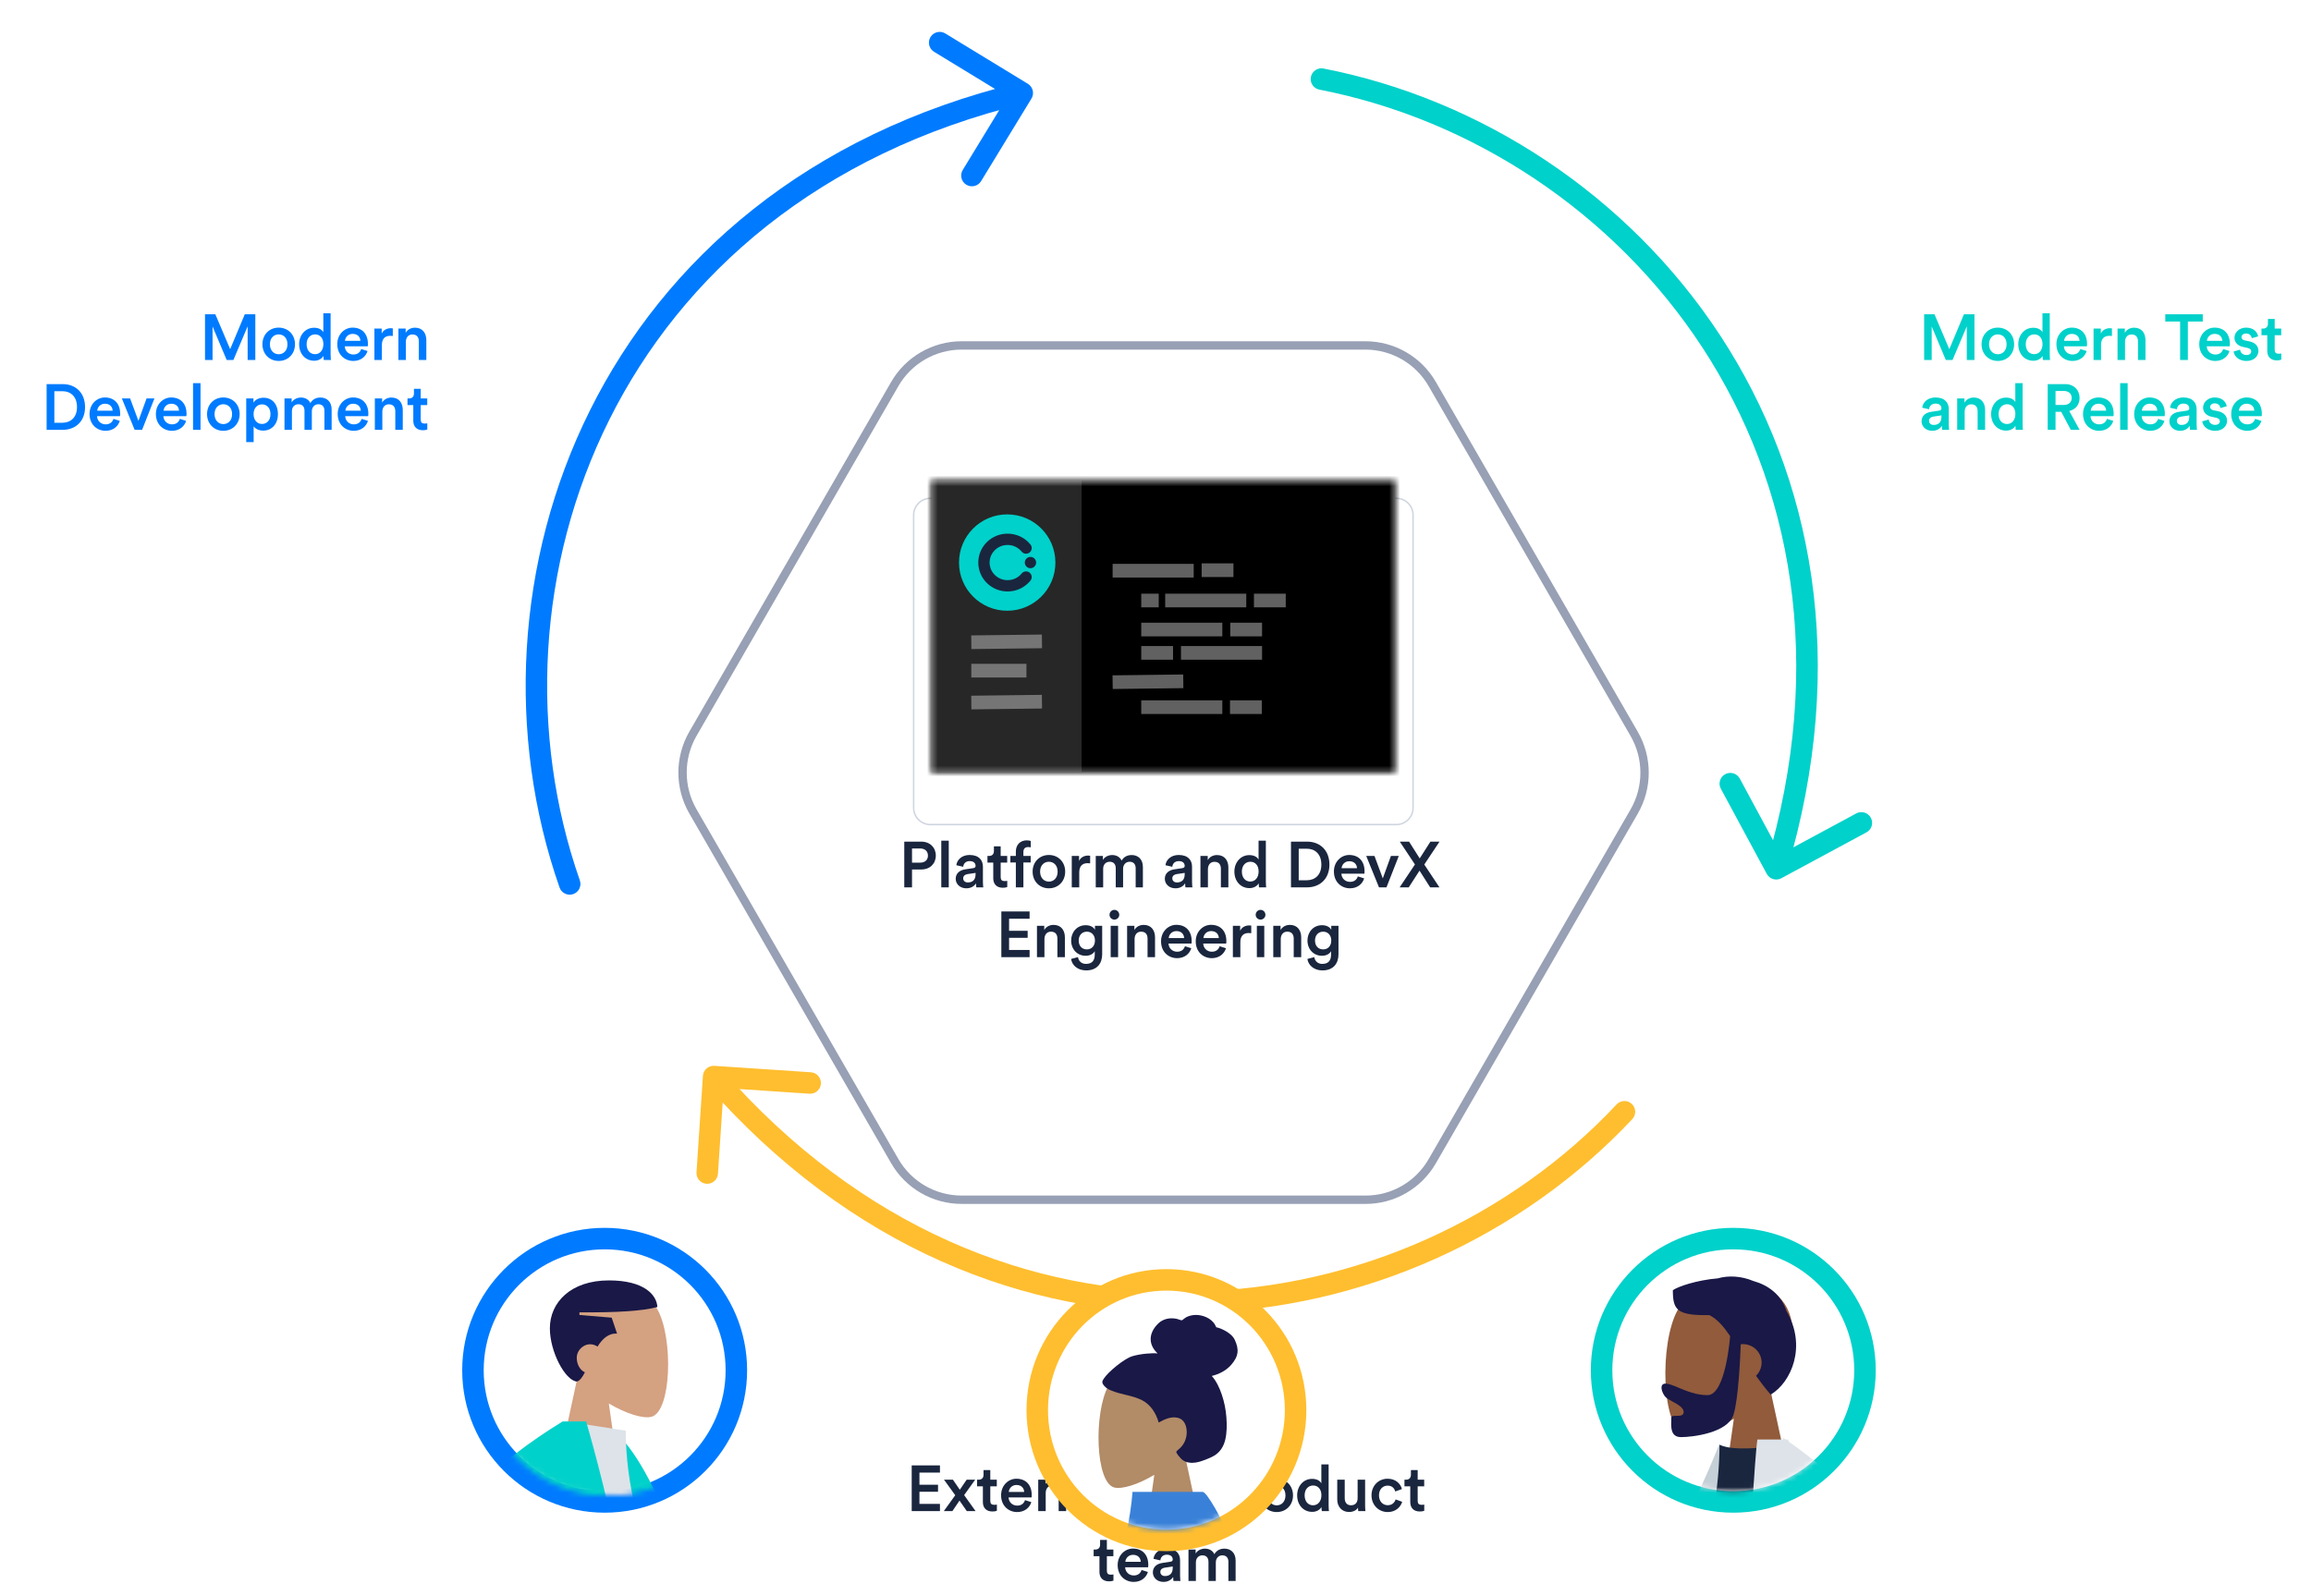 <svg xmlns="http://www.w3.org/2000/svg" fill="none" viewBox="0 0 430 297" height="297" width="430">
<g filter="url(#filter0_ddd_1_6)">
<path fill="white" d="M266.496 199.069C263.925 203.534 259.174 206.269 254.051 206.241H178.927C173.788 206.241 169.047 203.503 166.481 199.046L128.929 133.96C126.357 129.493 126.357 123.987 128.93 119.519L166.479 54.438C169.044 49.984 173.804 47.241 178.927 47.241L254.051 47.241C259.189 47.241 263.931 49.978 266.497 54.435L304.071 119.544C306.643 124.01 306.643 129.516 304.069 133.985L266.496 199.069Z"></path>
<path stroke-width="1.554" stroke="#97A0B4" d="M266.496 199.069C263.925 203.534 259.174 206.269 254.051 206.241H178.927C173.788 206.241 169.047 203.503 166.481 199.046L128.929 133.96C126.357 129.493 126.357 123.987 128.93 119.519L166.479 54.438C169.044 49.984 173.804 47.241 178.927 47.241L254.051 47.241C259.189 47.241 263.931 49.978 266.497 54.435L304.071 119.544C306.643 124.01 306.643 129.516 304.069 133.985L266.496 199.069Z"></path>
</g>
<path fill="#1A263E" d="M169.696 160.555H171.196C172.108 160.555 172.66 160.051 172.66 159.247C172.66 158.431 172.108 157.915 171.196 157.915H169.696V160.555ZM171.412 161.827H169.696V165.151H168.256V156.643H171.412C173.044 156.643 174.124 157.747 174.124 159.235C174.124 160.735 173.044 161.827 171.412 161.827ZM176.533 165.151H175.141V156.463H176.533V165.151ZM177.825 163.567C177.825 162.523 178.593 161.947 179.589 161.803L181.089 161.575C181.425 161.527 181.521 161.359 181.521 161.155C181.521 160.663 181.185 160.267 180.417 160.267C179.685 160.267 179.277 160.735 179.217 161.323L177.945 161.035C178.053 160.027 178.965 159.127 180.405 159.127C182.205 159.127 182.889 160.147 182.889 161.311V164.215C182.889 164.743 182.949 165.091 182.961 165.151H181.665C181.653 165.115 181.605 164.875 181.605 164.407C181.329 164.851 180.753 165.331 179.805 165.331C178.581 165.331 177.825 164.491 177.825 163.567ZM180.069 164.239C180.849 164.239 181.521 163.867 181.521 162.727V162.463L179.997 162.691C179.565 162.763 179.217 163.003 179.217 163.483C179.217 163.879 179.517 164.239 180.069 164.239ZM186.193 157.519V159.307H187.405V160.543H186.193V163.255C186.193 163.771 186.421 163.987 186.937 163.987C187.129 163.987 187.357 163.951 187.417 163.939V165.091C187.333 165.127 187.069 165.223 186.565 165.223C185.485 165.223 184.813 164.575 184.813 163.483V160.543H183.733V159.307H184.033C184.657 159.307 184.933 158.911 184.933 158.395V157.519H186.193ZM191.284 157.651C190.912 157.651 190.42 157.819 190.42 158.539V159.307H191.776V160.519H190.42V165.151H189.016V160.519H187.996V159.307H189.016V158.503C189.016 157.195 189.856 156.403 191.056 156.403C191.404 156.403 191.692 156.475 191.788 156.523V157.711C191.704 157.687 191.548 157.651 191.284 157.651ZM195.159 164.083C196.023 164.083 196.791 163.447 196.791 162.223C196.791 161.011 196.023 160.387 195.159 160.387C194.307 160.387 193.527 161.011 193.527 162.223C193.527 163.435 194.307 164.083 195.159 164.083ZM195.159 159.127C196.911 159.127 198.195 160.435 198.195 162.223C198.195 164.023 196.911 165.331 195.159 165.331C193.419 165.331 192.135 164.023 192.135 162.223C192.135 160.435 193.419 159.127 195.159 159.127ZM202.84 159.271V160.687C202.684 160.663 202.528 160.651 202.384 160.651C201.304 160.651 200.812 161.275 200.812 162.367V165.151H199.42V159.307H200.776V160.243C201.052 159.607 201.7 159.235 202.468 159.235C202.636 159.235 202.78 159.259 202.84 159.271ZM205.262 165.151H203.882V159.307H205.214V160.051C205.55 159.451 206.282 159.139 206.942 159.139C207.71 159.139 208.382 159.487 208.694 160.171C209.15 159.403 209.834 159.139 210.59 159.139C211.646 159.139 212.654 159.811 212.654 161.359V165.151H211.31V161.587C211.31 160.903 210.962 160.387 210.182 160.387C209.45 160.387 208.97 160.963 208.97 161.683V165.151H207.602V161.587C207.602 160.915 207.266 160.387 206.474 160.387C205.73 160.387 205.262 160.939 205.262 161.683V165.151ZM216.735 163.567C216.735 162.523 217.503 161.947 218.499 161.803L219.999 161.575C220.335 161.527 220.431 161.359 220.431 161.155C220.431 160.663 220.095 160.267 219.327 160.267C218.595 160.267 218.187 160.735 218.127 161.323L216.855 161.035C216.963 160.027 217.875 159.127 219.315 159.127C221.115 159.127 221.799 160.147 221.799 161.311V164.215C221.799 164.743 221.859 165.091 221.871 165.151H220.575C220.563 165.115 220.515 164.875 220.515 164.407C220.239 164.851 219.663 165.331 218.715 165.331C217.491 165.331 216.735 164.491 216.735 163.567ZM218.979 164.239C219.759 164.239 220.431 163.867 220.431 162.727V162.463L218.907 162.691C218.475 162.763 218.127 163.003 218.127 163.483C218.127 163.879 218.427 164.239 218.979 164.239ZM224.754 161.779V165.151H223.362V159.307H224.718V160.087C225.102 159.415 225.798 159.139 226.446 159.139C227.874 159.139 228.558 160.171 228.558 161.455V165.151H227.166V161.695C227.166 160.975 226.842 160.399 225.966 160.399C225.174 160.399 224.754 161.011 224.754 161.779ZM231.069 162.211C231.069 163.327 231.693 164.071 232.641 164.071C233.553 164.071 234.189 163.315 234.189 162.199C234.189 161.083 233.565 160.387 232.653 160.387C231.741 160.387 231.069 161.095 231.069 162.211ZM235.533 156.463V164.083C235.533 164.611 235.581 165.055 235.593 165.151H234.261C234.237 165.019 234.201 164.635 234.201 164.395C233.925 164.887 233.313 165.295 232.485 165.295C230.805 165.295 229.677 163.975 229.677 162.211C229.677 160.531 230.817 159.151 232.461 159.151C233.481 159.151 233.997 159.619 234.177 159.991V156.463H235.533ZM241.648 163.831H243.16C244.636 163.831 245.86 162.883 245.86 160.915C245.86 158.923 244.648 157.963 243.172 157.963H241.648V163.831ZM243.208 165.151H240.208V156.643H243.22C245.536 156.643 247.36 158.179 247.36 160.915C247.36 163.639 245.512 165.151 243.208 165.151ZM249.624 161.587H252.492C252.468 160.903 252.012 160.291 251.052 160.291C250.176 160.291 249.672 160.963 249.624 161.587ZM252.648 163.111L253.824 163.483C253.512 164.503 252.588 165.331 251.184 165.331C249.6 165.331 248.196 164.179 248.196 162.199C248.196 160.351 249.564 159.127 251.04 159.127C252.84 159.127 253.896 160.315 253.896 162.163C253.896 162.391 253.872 162.583 253.86 162.607H249.588C249.624 163.495 250.32 164.131 251.184 164.131C252.024 164.131 252.456 163.687 252.648 163.111ZM260.269 159.307L257.977 165.151H256.585L254.209 159.307H255.745L257.293 163.483L258.805 159.307H260.269ZM267.845 156.643L265.013 160.903L267.833 165.151H266.105L264.125 162.043L262.121 165.151H260.429L263.273 160.891L260.453 156.643H262.181L264.161 159.763L266.153 156.643H267.845ZM191.573 178.151H186.317V169.643H191.573V170.987H187.757V173.243H191.213V174.551H187.757V176.807H191.573V178.151ZM194.336 174.779V178.151H192.944V172.307H194.3V173.087C194.684 172.415 195.38 172.139 196.028 172.139C197.456 172.139 198.14 173.171 198.14 174.455V178.151H196.748V174.695C196.748 173.975 196.424 173.399 195.548 173.399C194.756 173.399 194.336 174.011 194.336 174.779ZM199.295 178.475L200.579 178.139C200.675 178.859 201.239 179.399 202.043 179.399C203.147 179.399 203.699 178.835 203.699 177.647V177.035C203.447 177.491 202.859 177.887 202.007 177.887C200.447 177.887 199.307 176.687 199.307 175.043C199.307 173.483 200.399 172.199 202.007 172.199C202.919 172.199 203.483 172.571 203.735 173.051V172.307H205.079V177.599C205.079 179.159 204.275 180.611 202.079 180.611C200.531 180.611 199.451 179.651 199.295 178.475ZM202.235 176.699C203.123 176.699 203.735 176.051 203.735 175.043C203.735 174.047 203.099 173.399 202.235 173.399C201.347 173.399 200.711 174.047 200.711 175.043C200.711 176.063 201.323 176.699 202.235 176.699ZM208.041 178.151H206.661V172.307H208.041V178.151ZM206.445 170.255C206.445 169.751 206.853 169.343 207.345 169.343C207.849 169.343 208.257 169.751 208.257 170.255C208.257 170.759 207.849 171.155 207.345 171.155C206.853 171.155 206.445 170.759 206.445 170.255ZM211.109 174.779V178.151H209.717V172.307H211.073V173.087C211.457 172.415 212.153 172.139 212.801 172.139C214.229 172.139 214.913 173.171 214.913 174.455V178.151H213.521V174.695C213.521 173.975 213.197 173.399 212.321 173.399C211.529 173.399 211.109 174.011 211.109 174.779ZM217.459 174.587H220.327C220.303 173.903 219.847 173.291 218.887 173.291C218.011 173.291 217.507 173.963 217.459 174.587ZM220.483 176.111L221.659 176.483C221.347 177.503 220.423 178.331 219.019 178.331C217.435 178.331 216.031 177.179 216.031 175.199C216.031 173.351 217.399 172.127 218.875 172.127C220.675 172.127 221.731 173.315 221.731 175.163C221.731 175.391 221.707 175.583 221.695 175.607H217.423C217.459 176.495 218.155 177.131 219.019 177.131C219.859 177.131 220.291 176.687 220.483 176.111ZM223.914 174.587H226.782C226.758 173.903 226.302 173.291 225.342 173.291C224.466 173.291 223.962 173.963 223.914 174.587ZM226.938 176.111L228.114 176.483C227.802 177.503 226.878 178.331 225.474 178.331C223.89 178.331 222.486 177.179 222.486 175.199C222.486 173.351 223.854 172.127 225.33 172.127C227.13 172.127 228.186 173.315 228.186 175.163C228.186 175.391 228.162 175.583 228.15 175.607H223.878C223.914 176.495 224.61 177.131 225.474 177.131C226.314 177.131 226.746 176.687 226.938 176.111ZM232.816 172.271V173.687C232.66 173.663 232.504 173.651 232.36 173.651C231.28 173.651 230.788 174.275 230.788 175.367V178.151H229.396V172.307H230.752V173.243C231.028 172.607 231.676 172.235 232.444 172.235C232.612 172.235 232.756 172.259 232.816 172.271ZM235.238 178.151H233.858V172.307H235.238V178.151ZM233.642 170.255C233.642 169.751 234.05 169.343 234.542 169.343C235.046 169.343 235.454 169.751 235.454 170.255C235.454 170.759 235.046 171.155 234.542 171.155C234.05 171.155 233.642 170.759 233.642 170.255ZM238.306 174.779V178.151H236.914V172.307H238.27V173.087C238.654 172.415 239.35 172.139 239.998 172.139C241.426 172.139 242.11 173.171 242.11 174.455V178.151H240.718V174.695C240.718 173.975 240.394 173.399 239.518 173.399C238.726 173.399 238.306 174.011 238.306 174.779ZM243.264 178.475L244.548 178.139C244.644 178.859 245.208 179.399 246.012 179.399C247.116 179.399 247.668 178.835 247.668 177.647V177.035C247.416 177.491 246.828 177.887 245.976 177.887C244.416 177.887 243.276 176.687 243.276 175.043C243.276 173.483 244.368 172.199 245.976 172.199C246.888 172.199 247.452 172.571 247.704 173.051V172.307H249.048V177.599C249.048 179.159 248.244 180.611 246.048 180.611C244.5 180.611 243.42 179.651 243.264 178.475ZM246.204 176.699C247.092 176.699 247.704 176.051 247.704 175.043C247.704 174.047 247.068 173.399 246.204 173.399C245.316 173.399 244.68 174.047 244.68 175.043C244.68 176.063 245.292 176.699 246.204 176.699Z"></path>
<g filter="url(#filter1_di_1_6)">
<path fill="white" d="M170 89.352C170 87.634 171.393 86.241 173.111 86.241H259.811C261.53 86.241 262.922 87.634 262.922 89.352V143.851C262.922 145.569 261.53 146.962 259.811 146.962H173.111C171.393 146.962 170 145.569 170 143.851V89.352Z" clip-rule="evenodd" fill-rule="evenodd"></path>
<path stroke-width="0.283" stroke="#D0D6E0" d="M170 89.352C170 87.634 171.393 86.241 173.111 86.241H259.811C261.53 86.241 262.922 87.634 262.922 89.352V143.851C262.922 145.569 261.53 146.962 259.811 146.962H173.111C171.393 146.962 170 145.569 170 143.851V89.352Z" clip-rule="evenodd" fill-rule="evenodd"></path>
</g>
<path fill="white" d="M173.3 89.436H259.622V143.766H173.3V89.436Z" clip-rule="evenodd" fill-rule="evenodd"></path>
<mask height="55" width="87" y="89" x="173" maskUnits="userSpaceOnUse" style="mask-type:luminance" id="mask0_1_6">
<path fill="white" d="M173.3 89.436H259.622V143.766H173.3V89.436Z" clip-rule="evenodd" fill-rule="evenodd"></path>
</mask>
<g mask="url(#mask0_1_6)">
<rect fill="black" height="60.345" width="95.454" y="86.423" x="168.665"></rect>
<path stroke-width="2.545" stroke="#616161" d="M207.023 106.219H222.109M229.504 106.122H223.588M212.348 117.163H227.434M234.828 117.163H228.912M216.803 111.767H231.889M239.234 111.767H233.318M215.601 111.767H212.347M219.742 121.514H234.828M218.263 121.514H212.347M207.023 126.965L220.17 126.805M212.347 131.615H227.433M234.778 131.615H228.861"></path>
<path stroke-width="2.545" stroke="#616161" d="M180.728 119.532L193.875 119.372"></path>
<path stroke-width="2.545" stroke="#616161" d="M180.728 124.823H190.989"></path>
<path stroke-width="2.545" stroke="#616161" d="M180.728 130.755L193.875 130.595"></path>
</g>
<rect fill-opacity="0.2" fill="#C4C4C4" height="54.193" width="27.898" y="89.447" x="173.353"></rect>
<path fill="#00D1CA" d="M187.407 113.67C192.36 113.67 196.375 109.656 196.375 104.703C196.375 99.751 192.36 95.736 187.407 95.736C182.455 95.736 178.44 99.751 178.44 104.703C178.44 109.656 182.455 113.67 187.407 113.67Z"></path>
<path fill="#1A263E" d="M184.132 104.703C184.132 102.91 185.614 101.428 187.477 101.428C188.542 101.428 189.486 101.914 190.099 102.669C190.465 103.12 191.128 103.19 191.579 102.823C192.031 102.457 192.1 101.794 191.734 101.343C190.735 100.11 189.197 99.322 187.477 99.322C184.483 99.322 182.027 101.715 182.027 104.703C182.027 107.69 184.483 110.083 187.477 110.083C189.197 110.083 190.735 109.295 191.734 108.063C192.1 107.611 192.031 106.948 191.579 106.582C191.128 106.216 190.465 106.285 190.099 106.737C189.486 107.492 188.542 107.978 187.477 107.978C185.614 107.978 184.132 106.496 184.132 104.703Z"></path>
<path fill="#1A263E" d="M191.735 105.755C192.316 105.755 192.788 105.284 192.788 104.703C192.788 104.121 192.316 103.65 191.735 103.65C191.154 103.65 190.682 104.121 190.682 104.703C190.682 105.284 191.154 105.755 191.735 105.755Z"></path>
<path fill="#00D1CA" d="M367.38 67V58.492H365.424L362.7 64.984L359.94 58.492H358.02V67H359.424V60.76L362.052 67H363.3L365.952 60.736V67H367.38ZM371.727 65.932C370.875 65.932 370.095 65.284 370.095 64.072C370.095 62.86 370.875 62.236 371.727 62.236C372.591 62.236 373.359 62.86 373.359 64.072C373.359 65.296 372.591 65.932 371.727 65.932ZM371.727 60.976C369.987 60.976 368.703 62.284 368.703 64.072C368.703 65.872 369.987 67.18 371.727 67.18C373.479 67.18 374.763 65.872 374.763 64.072C374.763 62.284 373.479 60.976 371.727 60.976ZM376.924 64.06C376.924 62.944 377.596 62.236 378.508 62.236C379.42 62.236 380.044 62.932 380.044 64.048C380.044 65.164 379.408 65.92 378.496 65.92C377.548 65.92 376.924 65.176 376.924 64.06ZM381.388 58.312H380.032V61.84C379.852 61.468 379.336 61 378.316 61C376.672 61 375.532 62.38 375.532 64.06C375.532 65.824 376.66 67.144 378.34 67.144C379.168 67.144 379.78 66.736 380.056 66.244C380.056 66.484 380.092 66.868 380.116 67H381.448C381.436 66.904 381.388 66.46 381.388 65.932V58.312ZM384.059 63.436C384.107 62.812 384.611 62.14 385.487 62.14C386.447 62.14 386.903 62.752 386.927 63.436H384.059ZM387.083 64.96C386.891 65.536 386.459 65.98 385.619 65.98C384.755 65.98 384.059 65.344 384.023 64.456H388.295C388.307 64.432 388.331 64.24 388.331 64.012C388.331 62.164 387.275 60.976 385.475 60.976C383.999 60.976 382.631 62.2 382.631 64.048C382.631 66.028 384.035 67.18 385.619 67.18C387.023 67.18 387.947 66.352 388.259 65.332L387.083 64.96ZM392.961 61.12C392.901 61.108 392.757 61.084 392.589 61.084C391.821 61.084 391.173 61.456 390.897 62.092V61.156H389.541V67H390.933V64.216C390.933 63.124 391.425 62.5 392.505 62.5C392.649 62.5 392.805 62.512 392.961 62.536V61.12ZM395.395 63.628C395.395 62.86 395.815 62.248 396.607 62.248C397.483 62.248 397.807 62.824 397.807 63.544V67H399.199V63.304C399.199 62.02 398.515 60.988 397.087 60.988C396.439 60.988 395.743 61.264 395.359 61.936V61.156H394.003V67H395.395V63.628ZM409.858 59.848V58.492H402.886V59.848H405.646V67H407.086V59.848H409.858ZM410.635 63.436C410.683 62.812 411.187 62.14 412.063 62.14C413.023 62.14 413.479 62.752 413.503 63.436H410.635ZM413.659 64.96C413.467 65.536 413.035 65.98 412.195 65.98C411.331 65.98 410.635 65.344 410.599 64.456H414.871C414.883 64.432 414.907 64.24 414.907 64.012C414.907 62.164 413.851 60.976 412.051 60.976C410.575 60.976 409.207 62.2 409.207 64.048C409.207 66.028 410.611 67.18 412.195 67.18C413.599 67.18 414.523 66.352 414.835 65.332L413.659 64.96ZM415.601 65.416C415.673 66.076 416.321 67.18 418.013 67.18C419.501 67.18 420.221 66.196 420.221 65.308C420.221 64.444 419.645 63.772 418.541 63.532L417.653 63.352C417.293 63.28 417.065 63.052 417.065 62.74C417.065 62.38 417.413 62.068 417.905 62.068C418.685 62.068 418.937 62.608 418.985 62.944L420.161 62.608C420.065 62.032 419.537 60.976 417.905 60.976C416.693 60.976 415.757 61.84 415.757 62.86C415.757 63.664 416.297 64.336 417.329 64.564L418.193 64.756C418.661 64.852 418.877 65.092 418.877 65.404C418.877 65.764 418.577 66.076 418.001 66.076C417.257 66.076 416.861 65.608 416.813 65.08L415.601 65.416ZM423.245 59.368H421.985V60.244C421.985 60.76 421.709 61.156 421.085 61.156H420.785V62.392H421.865V65.332C421.865 66.424 422.537 67.072 423.617 67.072C424.121 67.072 424.385 66.976 424.469 66.94V65.788C424.409 65.8 424.181 65.836 423.989 65.836C423.473 65.836 423.245 65.62 423.245 65.104V62.392H424.457V61.156H423.245V59.368ZM357.54 78.416C357.54 79.34 358.296 80.18 359.52 80.18C360.468 80.18 361.044 79.7 361.32 79.256C361.32 79.724 361.368 79.964 361.38 80H362.676C362.664 79.94 362.604 79.592 362.604 79.064V76.16C362.604 74.996 361.92 73.976 360.12 73.976C358.68 73.976 357.768 74.876 357.66 75.884L358.932 76.172C358.992 75.584 359.4 75.116 360.132 75.116C360.9 75.116 361.236 75.512 361.236 76.004C361.236 76.208 361.14 76.376 360.804 76.424L359.304 76.652C358.308 76.796 357.54 77.372 357.54 78.416ZM359.784 79.088C359.232 79.088 358.932 78.728 358.932 78.332C358.932 77.852 359.28 77.612 359.712 77.54L361.236 77.312V77.576C361.236 78.716 360.564 79.088 359.784 79.088ZM365.559 76.628C365.559 75.86 365.979 75.248 366.771 75.248C367.647 75.248 367.971 75.824 367.971 76.544V80H369.363V76.304C369.363 75.02 368.679 73.988 367.251 73.988C366.603 73.988 365.907 74.264 365.523 74.936V74.156H364.167V80H365.559V76.628ZM371.873 77.06C371.873 75.944 372.545 75.236 373.457 75.236C374.369 75.236 374.993 75.932 374.993 77.048C374.993 78.164 374.357 78.92 373.445 78.92C372.497 78.92 371.873 78.176 371.873 77.06ZM376.337 71.312H374.981V74.84C374.801 74.468 374.285 74 373.265 74C371.621 74 370.481 75.38 370.481 77.06C370.481 78.824 371.609 80.144 373.289 80.144C374.117 80.144 374.729 79.736 375.005 79.244C375.005 79.484 375.041 79.868 375.065 80H376.397C376.385 79.904 376.337 79.46 376.337 78.932V71.312ZM385.309 80H386.941L385.021 76.496C386.209 76.208 386.941 75.284 386.941 74.072C386.941 72.632 385.921 71.492 384.277 71.492H381.013V80H382.465V76.64H383.521L385.309 80ZM382.465 75.368V72.764H384.013C384.901 72.764 385.477 73.28 385.477 74.072C385.477 74.852 384.901 75.368 384.013 75.368H382.465ZM389.01 76.436C389.058 75.812 389.562 75.14 390.438 75.14C391.398 75.14 391.854 75.752 391.878 76.436H389.01ZM392.034 77.96C391.842 78.536 391.41 78.98 390.57 78.98C389.706 78.98 389.01 78.344 388.974 77.456H393.246C393.258 77.432 393.282 77.24 393.282 77.012C393.282 75.164 392.226 73.976 390.426 73.976C388.95 73.976 387.582 75.2 387.582 77.048C387.582 79.028 388.986 80.18 390.57 80.18C391.974 80.18 392.898 79.352 393.21 78.332L392.034 77.96ZM395.884 80V71.312H394.492V80H395.884ZM398.532 76.436C398.58 75.812 399.084 75.14 399.96 75.14C400.92 75.14 401.376 75.752 401.4 76.436H398.532ZM401.556 77.96C401.364 78.536 400.932 78.98 400.092 78.98C399.228 78.98 398.532 78.344 398.496 77.456H402.768C402.78 77.432 402.804 77.24 402.804 77.012C402.804 75.164 401.748 73.976 399.948 73.976C398.472 73.976 397.104 75.2 397.104 77.048C397.104 79.028 398.508 80.18 400.092 80.18C401.496 80.18 402.42 79.352 402.732 78.332L401.556 77.96ZM403.654 78.416C403.654 79.34 404.41 80.18 405.634 80.18C406.582 80.18 407.158 79.7 407.434 79.256C407.434 79.724 407.482 79.964 407.494 80H408.79C408.778 79.94 408.718 79.592 408.718 79.064V76.16C408.718 74.996 408.034 73.976 406.234 73.976C404.794 73.976 403.882 74.876 403.774 75.884L405.046 76.172C405.106 75.584 405.514 75.116 406.246 75.116C407.014 75.116 407.35 75.512 407.35 76.004C407.35 76.208 407.254 76.376 406.918 76.424L405.418 76.652C404.422 76.796 403.654 77.372 403.654 78.416ZM405.898 79.088C405.346 79.088 405.046 78.728 405.046 78.332C405.046 77.852 405.394 77.612 405.826 77.54L407.35 77.312V77.576C407.35 78.716 406.678 79.088 405.898 79.088ZM409.765 78.416C409.837 79.076 410.485 80.18 412.177 80.18C413.665 80.18 414.385 79.196 414.385 78.308C414.385 77.444 413.809 76.772 412.705 76.532L411.817 76.352C411.457 76.28 411.229 76.052 411.229 75.74C411.229 75.38 411.577 75.068 412.069 75.068C412.849 75.068 413.101 75.608 413.149 75.944L414.325 75.608C414.229 75.032 413.701 73.976 412.069 73.976C410.857 73.976 409.921 74.84 409.921 75.86C409.921 76.664 410.461 77.336 411.493 77.564L412.357 77.756C412.825 77.852 413.041 78.092 413.041 78.404C413.041 78.764 412.741 79.076 412.165 79.076C411.421 79.076 411.025 78.608 410.977 78.08L409.765 78.416ZM416.582 76.436C416.63 75.812 417.134 75.14 418.01 75.14C418.97 75.14 419.426 75.752 419.45 76.436H416.582ZM419.606 77.96C419.414 78.536 418.982 78.98 418.142 78.98C417.278 78.98 416.582 78.344 416.546 77.456H420.818C420.83 77.432 420.854 77.24 420.854 77.012C420.854 75.164 419.798 73.976 417.998 73.976C416.522 73.976 415.154 75.2 415.154 77.048C415.154 79.028 416.558 80.18 418.142 80.18C419.546 80.18 420.47 79.352 420.782 78.332L419.606 77.96Z"></path>
<path fill="#007BFF" d="M47.506 67V58.492H45.55L42.826 64.984L40.066 58.492H38.146V67H39.55V60.76L42.178 67H43.426L46.078 60.736V67H47.506ZM51.853 65.932C51.001 65.932 50.221 65.284 50.221 64.072C50.221 62.86 51.001 62.236 51.853 62.236C52.717 62.236 53.485 62.86 53.485 64.072C53.485 65.296 52.717 65.932 51.853 65.932ZM51.853 60.976C50.113 60.976 48.829 62.284 48.829 64.072C48.829 65.872 50.113 67.18 51.853 67.18C53.605 67.18 54.889 65.872 54.889 64.072C54.889 62.284 53.605 60.976 51.853 60.976ZM57.05 64.06C57.05 62.944 57.722 62.236 58.634 62.236C59.546 62.236 60.17 62.932 60.17 64.048C60.17 65.164 59.534 65.92 58.622 65.92C57.674 65.92 57.05 65.176 57.05 64.06ZM61.514 58.312H60.158V61.84C59.978 61.468 59.462 61 58.442 61C56.798 61 55.658 62.38 55.658 64.06C55.658 65.824 56.786 67.144 58.466 67.144C59.294 67.144 59.906 66.736 60.182 66.244C60.182 66.484 60.218 66.868 60.242 67H61.574C61.562 66.904 61.514 66.46 61.514 65.932V58.312ZM64.185 63.436C64.233 62.812 64.737 62.14 65.613 62.14C66.573 62.14 67.029 62.752 67.053 63.436H64.185ZM67.209 64.96C67.017 65.536 66.585 65.98 65.745 65.98C64.881 65.98 64.185 65.344 64.149 64.456H68.421C68.433 64.432 68.457 64.24 68.457 64.012C68.457 62.164 67.401 60.976 65.601 60.976C64.125 60.976 62.757 62.2 62.757 64.048C62.757 66.028 64.161 67.18 65.745 67.18C67.149 67.18 68.073 66.352 68.385 65.332L67.209 64.96ZM73.087 61.12C73.027 61.108 72.883 61.084 72.715 61.084C71.947 61.084 71.299 61.456 71.023 62.092V61.156H69.667V67H71.059V64.216C71.059 63.124 71.551 62.5 72.631 62.5C72.775 62.5 72.931 62.512 73.087 62.536V61.12ZM75.521 63.628C75.521 62.86 75.941 62.248 76.733 62.248C77.609 62.248 77.933 62.824 77.933 63.544V67H79.325V63.304C79.325 62.02 78.641 60.988 77.213 60.988C76.565 60.988 75.869 61.264 75.485 61.936V61.156H74.129V67H75.521V63.628ZM10.113 78.68V72.812H11.637C13.113 72.812 14.325 73.772 14.325 75.764C14.325 77.732 13.101 78.68 11.625 78.68H10.113ZM11.673 80C13.977 80 15.825 78.488 15.825 75.764C15.825 73.028 14.001 71.492 11.685 71.492H8.673V80H11.673ZM18.089 76.436C18.137 75.812 18.641 75.14 19.517 75.14C20.477 75.14 20.933 75.752 20.957 76.436H18.089ZM21.113 77.96C20.921 78.536 20.489 78.98 19.649 78.98C18.785 78.98 18.089 78.344 18.053 77.456H22.325C22.337 77.432 22.361 77.24 22.361 77.012C22.361 75.164 21.305 73.976 19.505 73.976C18.029 73.976 16.661 75.2 16.661 77.048C16.661 79.028 18.065 80.18 19.649 80.18C21.053 80.18 21.977 79.352 22.289 78.332L21.113 77.96ZM28.734 74.156H27.27L25.758 78.332L24.21 74.156H22.674L25.05 80H26.442L28.734 74.156ZM30.435 76.436C30.483 75.812 30.987 75.14 31.863 75.14C32.823 75.14 33.279 75.752 33.303 76.436H30.435ZM33.459 77.96C33.267 78.536 32.835 78.98 31.995 78.98C31.131 78.98 30.435 78.344 30.399 77.456H34.671C34.683 77.432 34.707 77.24 34.707 77.012C34.707 75.164 33.651 73.976 31.851 73.976C30.375 73.976 29.007 75.2 29.007 77.048C29.007 79.028 30.411 80.18 31.995 80.18C33.399 80.18 34.323 79.352 34.635 78.332L33.459 77.96ZM37.309 80V71.312H35.917V80H37.309ZM41.552 78.932C40.7 78.932 39.92 78.284 39.92 77.072C39.92 75.86 40.7 75.236 41.552 75.236C42.416 75.236 43.184 75.86 43.184 77.072C43.184 78.296 42.416 78.932 41.552 78.932ZM41.552 73.976C39.812 73.976 38.528 75.284 38.528 77.072C38.528 78.872 39.812 80.18 41.552 80.18C43.304 80.18 44.588 78.872 44.588 77.072C44.588 75.284 43.304 73.976 41.552 73.976ZM47.194 82.28V79.34C47.494 79.784 48.13 80.144 48.97 80.144C50.65 80.144 51.718 78.824 51.718 77.072C51.718 75.344 50.746 74.024 49.018 74.024C48.118 74.024 47.446 74.444 47.158 74.948V74.156H45.814V82.28H47.194ZM50.326 77.072C50.326 78.188 49.678 78.908 48.754 78.908C47.842 78.908 47.182 78.188 47.182 77.072C47.182 75.98 47.842 75.26 48.754 75.26C49.69 75.26 50.326 75.98 50.326 77.072ZM54.316 80V76.532C54.316 75.788 54.784 75.236 55.528 75.236C56.32 75.236 56.656 75.764 56.656 76.436V80H58.024V76.532C58.024 75.812 58.504 75.236 59.236 75.236C60.016 75.236 60.364 75.752 60.364 76.436V80H61.708V76.208C61.708 74.66 60.7 73.988 59.644 73.988C58.888 73.988 58.204 74.252 57.748 75.02C57.436 74.336 56.764 73.988 55.996 73.988C55.336 73.988 54.604 74.3 54.268 74.9V74.156H52.936V80H54.316ZM64.264 76.436C64.312 75.812 64.816 75.14 65.692 75.14C66.652 75.14 67.108 75.752 67.132 76.436H64.264ZM67.288 77.96C67.096 78.536 66.664 78.98 65.824 78.98C64.96 78.98 64.264 78.344 64.228 77.456H68.5C68.512 77.432 68.536 77.24 68.536 77.012C68.536 75.164 67.48 73.976 65.68 73.976C64.204 73.976 62.836 75.2 62.836 77.048C62.836 79.028 64.24 80.18 65.824 80.18C67.228 80.18 68.152 79.352 68.464 78.332L67.288 77.96ZM71.139 76.628C71.139 75.86 71.559 75.248 72.351 75.248C73.227 75.248 73.551 75.824 73.551 76.544V80H74.943V76.304C74.943 75.02 74.259 73.988 72.831 73.988C72.183 73.988 71.487 74.264 71.103 74.936V74.156H69.747V80H71.139V76.628ZM78.281 72.368H77.021V73.244C77.021 73.76 76.745 74.156 76.121 74.156H75.821V75.392H76.901V78.332C76.901 79.424 77.573 80.072 78.653 80.072C79.157 80.072 79.421 79.976 79.505 79.94V78.788C79.445 78.8 79.217 78.836 79.025 78.836C78.509 78.836 78.281 78.62 78.281 78.104V75.392H79.493V74.156H78.281V72.368Z"></path>
<path fill="#007BFF" d="M191.92 18.346C192.495 17.403 192.196 16.172 191.253 15.597L175.884 6.227C174.941 5.652 173.71 5.951 173.135 6.894C172.56 7.837 172.859 9.068 173.802 9.643L187.463 17.971L179.134 31.633C178.559 32.576 178.858 33.806 179.801 34.381C180.744 34.956 181.974 34.658 182.549 33.715L191.92 18.346ZM104.114 165.18C104.479 166.223 105.619 166.772 106.662 166.407C107.705 166.042 108.254 164.901 107.889 163.859L104.114 165.18ZM107.889 163.859C88.842 109.432 113.96 37.853 190.683 19.249L189.741 15.361C110.45 34.588 84.38 108.791 104.114 165.18L107.889 163.859Z"></path>
<path fill="#00D1CA" d="M328.737 162.645C329.261 163.617 330.474 163.98 331.446 163.456L347.29 154.913C348.262 154.389 348.626 153.176 348.101 152.204C347.577 151.231 346.364 150.868 345.392 151.392L331.308 158.986L323.715 144.902C323.191 143.93 321.978 143.567 321.005 144.091C320.033 144.615 319.67 145.829 320.194 146.801L328.737 162.645ZM246.255 12.755C245.171 12.544 244.121 13.252 243.91 14.336C243.699 15.42 244.407 16.47 245.491 16.681L246.255 12.755ZM245.491 16.681C302.093 27.694 351.225 85.492 328.581 161.122L332.413 162.269C355.814 84.108 304.898 24.165 246.255 12.755L245.491 16.681Z"></path>
<path fill="#FFBE2F" d="M132.92 198.372C131.818 198.298 130.865 199.132 130.791 200.234L129.595 218.194C129.521 219.296 130.355 220.249 131.457 220.323C132.559 220.396 133.512 219.562 133.586 218.46L134.65 202.496L150.614 203.56C151.716 203.633 152.669 202.799 152.743 201.697C152.816 200.595 151.982 199.642 150.88 199.568L132.92 198.372ZM303.718 208.286C304.473 207.48 304.432 206.214 303.627 205.459C302.821 204.703 301.555 204.744 300.8 205.55L303.718 208.286ZM300.8 205.55C261.359 247.615 186.28 258.463 134.292 199.05L131.282 201.684C185.01 263.085 262.855 251.868 303.718 208.286L300.8 205.55Z"></path>
<g filter="url(#filter2_dddddd_1_6)">
<circle stroke-width="4" stroke="#007BFF" fill="white" r="24.506" cy="68.747" cx="112.506"></circle>
<mask height="46" width="47" y="46" x="90" maskUnits="userSpaceOnUse" style="mask-type:alpha" id="mask1_1_6">
<path fill="white" d="M136.169 68.934C136.169 81.467 125.834 91.627 113.085 91.627C100.335 91.627 90 81.467 90 68.934C90 56.401 100.335 46.241 113.085 46.241C125.834 46.241 136.169 56.401 136.169 68.934Z"></path>
<path stroke="#007BFF" d="M136.169 68.934C136.169 81.467 125.834 91.627 113.085 91.627C100.335 91.627 90 81.467 90 68.934C90 56.401 100.335 46.241 113.085 46.241C125.834 46.241 136.169 56.401 136.169 68.934Z"></path>
</mask>
<g mask="url(#mask1_1_6)">
<path fill="#D4A181" d="M113.282 74.928C116.521 76.862 119.703 77.796 121.196 77.415C124.942 76.458 125.286 62.887 122.388 57.537C119.49 52.186 104.591 49.854 103.84 60.455C103.579 64.134 105.139 67.417 107.444 70.097L103.312 89.172H115.315L113.282 74.928Z" clip-rule="evenodd" fill-rule="evenodd"></path>
<path fill="#191847" d="M107.813 57.965C114.739 58.015 119.559 57.726 122.317 56.975C122.191 54.65 119.75 52.021 113.314 52.021C106.153 52.021 102.311 56.155 102.311 60.938C102.311 65.307 105.151 70.628 107.313 70.844C107.873 70.723 108.351 70.055 108.826 69.134C107.936 68.705 107.312 67.694 107.312 66.386C107.312 65.129 108.432 63.91 109.813 63.91C110.317 63.91 110.786 64.072 111.179 64.339C112.086 62.892 113.223 61.811 114.815 61.928L113.814 58.956L107.813 58.461V57.965Z" clip-rule="evenodd" fill-rule="evenodd"></path>
<path fill="#00D1CA" d="M110.161 80.916L114.486 80.181C123.905 89.231 127.749 110.973 134.027 113.851C139.962 116.572 148.375 113.939 158.376 110.384L161.439 117.161C152.352 126.898 132.994 135.124 125.147 130.428C112.602 122.92 109.706 96.104 110.161 80.916Z" clip-rule="evenodd" fill-rule="evenodd"></path>
<path fill="#DDE3E9" d="M91.308 134.743C91.308 134.743 117.319 134.743 129.574 134.743C131.323 134.743 130.993 132.243 130.74 130.981C127.823 116.418 116.436 100.719 116.436 79.989L105.398 78.275C96.268 92.817 93.111 110.722 91.308 134.743Z" clip-rule="evenodd" fill-rule="evenodd"></path>
<path fill="#00D1CA" d="M106.678 78.275H104.686C79.929 93.385 64.967 116.808 59.8 148.543L67.821 150.099C73.134 143.969 79.691 133.935 87.492 119.999C85.098 128.394 83.351 137.004 82.806 145.146H117.251C123.92 128.455 109.056 78.275 109.056 78.275L106.678 78.275Z" clip-rule="evenodd" fill-rule="evenodd"></path>
<rect stroke-width="4" stroke="#007BFF" height="215.015" width="154.04" y="35.657" x="33.294"></rect>
</g>
</g>
<g filter="url(#filter3_dddddd_1_6)">
<circle stroke-width="4" stroke="#00D1CA" fill="white" transform="matrix(-1 0 0 1 345.012 46.241)" r="24.506" cy="22.506" cx="22.506"></circle>
<mask height="46" width="46" y="46" x="300" maskUnits="userSpaceOnUse" style="mask-type:alpha" id="mask2_1_6">
<circle fill="white" transform="matrix(-1 0 0 1 345.012 46.241)" r="22.506" cy="22.506" cx="22.506"></circle>
</mask>
<g mask="url(#mask2_1_6)">
<path fill="#915B3C" d="M322.615 77.765C318.873 80 315.197 81.08 313.471 80.639C309.144 79.534 308.746 63.845 312.095 57.66C315.443 51.476 332.655 48.78 333.523 61.034C333.824 65.287 332.022 69.083 329.359 72.18L334.133 94.231H320.266L322.615 77.765Z" clip-rule="evenodd" fill-rule="evenodd"></path>
<path fill="#191847" d="M321.921 62.388C320.722 60.617 319.57 59.267 318.072 58.483C311.976 58.579 311.262 57.496 311.262 53.845C312.247 53.147 315.721 51.971 319.612 51.641C321.597 51.078 323.948 51.184 326.213 52.123C329.009 52.909 331.377 54.602 332.423 57.772C336.206 64.243 333.334 70.979 329.464 73.28C328.434 72.07 327.535 70.898 326.733 69.776C327.377 69.152 327.777 68.281 327.777 67.318C327.777 65.421 326.225 63.883 324.311 63.883C324.17 63.883 324.031 63.891 323.895 63.907C323.809 66.279 323.454 74.306 322.523 77.094C321.425 80.381 315.018 81.188 312.783 81.188C310.853 81.188 310.919 79.376 310.966 78.078C310.973 77.891 310.979 77.715 310.979 77.556C310.979 77.225 311.414 77.226 311.906 77.227C312.545 77.228 313.278 77.229 313.278 76.503C313.278 75.712 312.175 75.105 311.187 74.561C310.571 74.223 310 73.909 309.771 73.59C309.046 72.585 308.802 71.23 309.895 71.23C310.492 71.23 311.312 71.571 312.298 71.982C313.786 72.602 315.654 73.379 317.709 73.379C321.106 73.379 321.912 62.51 321.921 62.388Z" clip-rule="evenodd" fill-rule="evenodd"></path>
<path fill="#C5CFD6" d="M326.22 84.687L319.879 82.609C311.277 103.904 298.448 124.508 277.014 141.912L282.315 150.975C301.152 139.978 318.984 131.435 326.22 114.933C328.649 109.395 326.418 91.309 326.22 84.687Z" clip-rule="evenodd" fill-rule="evenodd"></path>
<path fill="#1A263E" d="M348 144.621C348 144.621 320.753 147.484 305.107 144.621C303.815 144.384 303.611 142.24 304.21 140.785C313.543 118.123 319.942 98.349 319.942 82.609C322.511 83.892 328.933 82.993 328.933 82.993C340.439 99.214 345.728 117.826 348 144.621Z" clip-rule="evenodd" fill-rule="evenodd"></path>
<path fill="#DDE3E9" d="M332.23 81.633C331.933 81.435 331.776 81.336 331.776 81.336L331.793 81.633H326.998C326.757 83.038 326.404 88.243 325.89 95.833C324.02 123.414 320.014 182.485 311.489 205.091H370.311C369.07 179.39 359.509 148.656 349.604 122.558C356.913 129.765 365.449 141.845 372.347 161.955L383.365 159.152C372.137 111.202 339.24 86.473 332.856 82.059C332.794 81.917 332.732 81.775 332.67 81.633H332.23Z" clip-rule="evenodd" fill-rule="evenodd"></path>
</g>
</g>
<path fill="#1A263E" d="M174.894 281.241V279.897H171.078V277.641H174.534V276.333H171.078V274.077H174.894V272.733H169.638V281.241H174.894ZM175.615 281.241H177.211C177.319 281.061 178.411 279.465 178.531 279.285L179.887 281.241H181.519L179.395 278.265L181.447 275.397H179.863L178.591 277.269C178.483 277.101 177.415 275.577 177.307 275.397H175.651L177.739 278.289L175.615 281.241ZM184.261 273.609H183.001V274.485C183.001 275.001 182.725 275.397 182.101 275.397H181.801V276.633H182.881V279.573C182.881 280.665 183.553 281.313 184.633 281.313C185.137 281.313 185.401 281.217 185.485 281.181V280.029C185.425 280.041 185.197 280.077 185.005 280.077C184.489 280.077 184.261 279.861 184.261 279.345V276.633H185.473V275.397H184.261V273.609ZM187.697 277.677C187.745 277.053 188.249 276.381 189.125 276.381C190.085 276.381 190.541 276.993 190.565 277.677H187.697ZM190.721 279.201C190.529 279.777 190.097 280.221 189.257 280.221C188.393 280.221 187.697 279.585 187.661 278.697H191.933C191.945 278.673 191.969 278.481 191.969 278.253C191.969 276.405 190.913 275.217 189.113 275.217C187.637 275.217 186.269 276.441 186.269 278.289C186.269 280.269 187.673 281.421 189.257 281.421C190.661 281.421 191.585 280.593 191.897 279.573L190.721 279.201ZM194.571 277.869C194.571 277.101 194.991 276.489 195.783 276.489C196.659 276.489 196.983 277.065 196.983 277.785V281.241H198.375V277.545C198.375 276.261 197.691 275.229 196.263 275.229C195.615 275.229 194.919 275.505 194.535 276.177V275.397H193.179V281.241H194.571V277.869ZM200.885 278.301C200.885 277.185 201.557 276.477 202.469 276.477C203.381 276.477 204.005 277.173 204.005 278.289C204.005 279.405 203.369 280.161 202.457 280.161C201.509 280.161 200.885 279.417 200.885 278.301ZM205.349 272.553H203.993V276.081C203.813 275.709 203.297 275.241 202.277 275.241C200.633 275.241 199.493 276.621 199.493 278.301C199.493 280.065 200.621 281.385 202.301 281.385C203.129 281.385 203.741 280.977 204.017 280.485C204.017 280.725 204.053 281.109 204.077 281.241H205.409C205.397 281.145 205.349 280.701 205.349 280.173V272.553ZM208.02 277.677C208.068 277.053 208.572 276.381 209.448 276.381C210.408 276.381 210.864 276.993 210.888 277.677H208.02ZM211.044 279.201C210.852 279.777 210.42 280.221 209.58 280.221C208.716 280.221 208.02 279.585 207.984 278.697H212.256C212.268 278.673 212.292 278.481 212.292 278.253C212.292 276.405 211.236 275.217 209.436 275.217C207.96 275.217 206.592 276.441 206.592 278.289C206.592 280.269 207.996 281.421 209.58 281.421C210.984 281.421 211.908 280.593 212.22 279.573L211.044 279.201ZM214.438 278.301C214.438 277.185 215.11 276.477 216.022 276.477C216.934 276.477 217.558 277.173 217.558 278.289C217.558 279.405 216.922 280.161 216.01 280.161C215.062 280.161 214.438 279.417 214.438 278.301ZM218.902 272.553H217.546V276.081C217.366 275.709 216.85 275.241 215.83 275.241C214.186 275.241 213.046 276.621 213.046 278.301C213.046 280.065 214.174 281.385 215.854 281.385C216.682 281.385 217.294 280.977 217.57 280.485C217.57 280.725 217.606 281.109 217.63 281.241H218.962C218.95 281.145 218.902 280.701 218.902 280.173V272.553ZM224.838 283.521V280.581C225.138 281.025 225.774 281.385 226.614 281.385C228.294 281.385 229.362 280.065 229.362 278.313C229.362 276.585 228.39 275.265 226.662 275.265C225.762 275.265 225.09 275.685 224.802 276.189V275.397H223.458V283.521H224.838ZM227.97 278.313C227.97 279.429 227.322 280.149 226.398 280.149C225.486 280.149 224.826 279.429 224.826 278.313C224.826 277.221 225.486 276.501 226.398 276.501C227.334 276.501 227.97 277.221 227.97 278.313ZM234 275.361C233.94 275.349 233.796 275.325 233.628 275.325C232.86 275.325 232.212 275.697 231.936 276.333V275.397H230.58V281.241H231.972V278.457C231.972 277.365 232.464 276.741 233.544 276.741C233.688 276.741 233.844 276.753 234 276.777V275.361ZM237.551 280.173C236.699 280.173 235.919 279.525 235.919 278.313C235.919 277.101 236.699 276.477 237.551 276.477C238.415 276.477 239.183 277.101 239.183 278.313C239.183 279.537 238.415 280.173 237.551 280.173ZM237.551 275.217C235.811 275.217 234.527 276.525 234.527 278.313C234.527 280.113 235.811 281.421 237.551 281.421C239.303 281.421 240.587 280.113 240.587 278.313C240.587 276.525 239.303 275.217 237.551 275.217ZM242.749 278.301C242.749 277.185 243.421 276.477 244.333 276.477C245.245 276.477 245.869 277.173 245.869 278.289C245.869 279.405 245.233 280.161 244.321 280.161C243.373 280.161 242.749 279.417 242.749 278.301ZM247.213 272.553H245.857V276.081C245.677 275.709 245.161 275.241 244.141 275.241C242.497 275.241 241.357 276.621 241.357 278.301C241.357 280.065 242.485 281.385 244.165 281.385C244.993 281.385 245.605 280.977 245.881 280.485C245.881 280.725 245.917 281.109 245.941 281.241H247.273C247.261 281.145 247.213 280.701 247.213 280.173V272.553ZM252.68 280.593C252.68 280.833 252.704 281.109 252.728 281.241H254.06C254.036 281.025 254 280.653 254 280.173V275.397H252.608V278.853C252.608 279.621 252.188 280.161 251.384 280.161C250.544 280.161 250.208 279.549 250.208 278.829V275.397H248.816V279.081C248.816 280.377 249.632 281.409 251.024 281.409C251.708 281.409 252.392 281.121 252.68 280.593ZM258.191 276.501C259.079 276.501 259.475 277.077 259.607 277.593L260.855 277.137C260.615 276.201 259.751 275.217 258.179 275.217C256.499 275.217 255.191 276.513 255.191 278.313C255.191 280.089 256.499 281.421 258.215 281.421C259.751 281.421 260.627 280.425 260.903 279.513L259.679 279.069C259.547 279.513 259.127 280.149 258.215 280.149C257.339 280.149 256.583 279.489 256.583 278.313C256.583 277.137 257.339 276.501 258.191 276.501ZM263.783 273.609H262.523V274.485C262.523 275.001 262.247 275.397 261.623 275.397H261.323V276.633H262.403V279.573C262.403 280.665 263.075 281.313 264.155 281.313C264.659 281.313 264.923 281.217 265.007 281.181V280.029C264.947 280.041 264.719 280.077 264.527 280.077C264.011 280.077 263.783 279.861 263.783 279.345V276.633H264.995V275.397H263.783V273.609ZM205.951 286.609H204.691V287.485C204.691 288.001 204.415 288.397 203.791 288.397H203.491V289.633H204.571V292.573C204.571 293.665 205.243 294.313 206.323 294.313C206.827 294.313 207.091 294.217 207.175 294.181V293.029C207.115 293.041 206.887 293.077 206.695 293.077C206.179 293.077 205.951 292.861 205.951 292.345V289.633H207.163V288.397H205.951V286.609ZM209.387 290.677C209.435 290.053 209.939 289.381 210.815 289.381C211.775 289.381 212.231 289.993 212.255 290.677H209.387ZM212.411 292.201C212.219 292.777 211.787 293.221 210.947 293.221C210.083 293.221 209.387 292.585 209.351 291.697H213.623C213.635 291.673 213.659 291.481 213.659 291.253C213.659 289.405 212.603 288.217 210.803 288.217C209.327 288.217 207.959 289.441 207.959 291.289C207.959 293.269 209.363 294.421 210.947 294.421C212.351 294.421 213.275 293.593 213.587 292.573L212.411 292.201ZM214.509 292.657C214.509 293.581 215.265 294.421 216.489 294.421C217.437 294.421 218.013 293.941 218.289 293.497C218.289 293.965 218.337 294.205 218.349 294.241H219.645C219.633 294.181 219.573 293.833 219.573 293.305V290.401C219.573 289.237 218.889 288.217 217.089 288.217C215.649 288.217 214.737 289.117 214.629 290.125L215.901 290.413C215.961 289.825 216.369 289.357 217.101 289.357C217.869 289.357 218.205 289.753 218.205 290.245C218.205 290.449 218.109 290.617 217.773 290.665L216.273 290.893C215.277 291.037 214.509 291.613 214.509 292.657ZM216.753 293.329C216.201 293.329 215.901 292.969 215.901 292.573C215.901 292.093 216.249 291.853 216.681 291.781L218.205 291.553V291.817C218.205 292.957 217.533 293.329 216.753 293.329ZM222.516 294.241V290.773C222.516 290.029 222.984 289.477 223.728 289.477C224.52 289.477 224.856 290.005 224.856 290.677V294.241H226.224V290.773C226.224 290.053 226.704 289.477 227.436 289.477C228.216 289.477 228.564 289.993 228.564 290.677V294.241H229.908V290.449C229.908 288.901 228.9 288.229 227.844 288.229C227.088 288.229 226.404 288.493 225.948 289.261C225.636 288.577 224.964 288.229 224.196 288.229C223.536 288.229 222.804 288.541 222.468 289.141V288.397H221.136V294.241H222.516Z"></path>
<g filter="url(#filter4_ddd_1_6)">
<path stroke-width="4" stroke="#FFBE2F" fill="white" d="M217.033 264.733C230.324 264.733 241.066 253.859 241.066 240.487C241.066 227.114 230.324 216.241 217.033 216.241C203.742 216.241 193 227.114 193 240.487C193 253.859 203.742 264.733 217.033 264.733Z"></path>
<mask height="45" width="45" y="218" x="195" maskUnits="userSpaceOnUse" style="mask-type:alpha" id="mask3_1_6">
<ellipse fill="white" ry="22.246" rx="22.033" cy="240.487" cx="217.033"></ellipse>
</mask>
<g mask="url(#mask3_1_6)">
<path fill="#B28B67" d="M214.777 252.521C211.73 254.358 208.737 255.246 207.332 254.884C203.809 253.975 203.485 241.077 206.211 235.992C208.937 230.907 222.951 228.69 223.658 238.765C223.903 242.262 222.436 245.382 220.268 247.929L224.155 266.058H212.865L214.777 252.521Z" clip-rule="evenodd" fill-rule="evenodd"></path>
<path fill="#191847" d="M210.671 230.454C212.214 229.983 214.453 229.823 215.395 229.931C213.784 228.45 213.514 226.31 215.516 224.352C215.96 223.918 216.521 223.631 217.111 223.494C217.713 223.354 218.344 223.366 218.947 223.493C219.214 223.549 219.454 223.671 219.716 223.739C219.984 223.809 220.114 223.641 220.309 223.472C220.778 223.065 221.466 222.864 222.059 222.793C222.725 222.712 223.416 222.812 224.052 223.032C224.67 223.245 225.264 223.591 225.711 224.096C225.91 224.32 226.09 224.576 226.208 224.858C226.256 224.974 226.264 225.043 226.379 225.085C226.486 225.124 226.611 225.125 226.721 225.163C227.787 225.524 229.239 226.31 229.735 227.369C230.574 229.157 230.503 230.454 229.041 232.102C228.123 233.137 226.774 233.82 225.473 234.119C226.337 235.107 226.912 236.342 227.337 237.598C227.799 238.963 228.085 240.381 228.191 241.825C228.291 243.198 228.3 244.649 227.979 245.992C227.678 247.248 227.035 248.279 225.961 248.933C225.469 249.232 224.94 249.457 224.408 249.663C223.883 249.865 223.357 250.062 222.807 250.176C221.768 250.391 220.569 250.354 219.768 249.526C219.479 249.227 219.162 248.852 218.951 248.487C218.876 248.356 218.83 248.27 218.922 248.142C219.032 247.988 219.21 247.871 219.352 247.75C220.16 247.065 220.659 246.151 220.785 245.064C220.913 243.961 220.617 242.538 219.546 242.057C218.224 241.463 216.767 242.145 215.592 242.78C215.092 241.016 214.067 239.427 212.459 238.618C210.679 237.723 208.638 237.618 206.81 236.85C206.333 236.65 205.848 236.422 205.497 236.014C205.351 235.844 205.179 235.623 205.12 235.397C205.043 235.101 205.234 234.853 205.382 234.622C206.163 233.398 209.128 230.924 210.671 230.454Z" clip-rule="evenodd" fill-rule="evenodd"></path>
<path fill="#2B64A8" d="M211.446 260.746C209.352 266.072 195.893 281.475 188.167 287.243L202.751 287.243C209.956 283.98 217.595 275.059 219.873 268.537C221.667 263.397 216.511 258.452 211.446 260.746Z" clip-rule="evenodd" fill-rule="evenodd"></path>
<path fill="#3981D8" d="M239.927 321.895C231.425 320.22 206.14 328.73 201.822 319.541C193.281 301.366 209.132 276.214 210.727 255.701L223.78 255.701C225.211 255.701 234.939 274.364 234.948 286.488C234.957 297.56 245.251 304.592 239.927 321.895Z" clip-rule="evenodd" fill-rule="evenodd"></path>
</g>
</g>
<defs>
<filter color-interpolation-filters="sRGB" filterUnits="userSpaceOnUse" height="178.07" width="196.124" y="46.464" x="118.438" id="filter0_ddd_1_6">
<feFlood result="BackgroundImageFix" flood-opacity="0"></feFlood>
<feColorMatrix result="hardAlpha" values="0 0 0 0 0 0 0 0 0 0 0 0 0 0 0 0 0 0 127 0" type="matrix" in="SourceAlpha"></feColorMatrix>
<feOffset dy="2.151"></feOffset>
<feGaussianBlur stdDeviation="0.86"></feGaussianBlur>
<feColorMatrix values="0 0 0 0 0.169 0 0 0 0 0.275 0 0 0 0 0.455 0 0 0 0.02 0" type="matrix"></feColorMatrix>
<feBlend result="effect1_dropShadow_1_6" in2="BackgroundImageFix" mode="normal"></feBlend>
<feColorMatrix result="hardAlpha" values="0 0 0 0 0 0 0 0 0 0 0 0 0 0 0 0 0 0 127 0" type="matrix" in="SourceAlpha"></feColorMatrix>
<feOffset dy="5.168"></feOffset>
<feGaussianBlur stdDeviation="2.067"></feGaussianBlur>
<feColorMatrix values="0 0 0 0 0.169 0 0 0 0 0.275 0 0 0 0 0.455 0 0 0 0.028 0" type="matrix"></feColorMatrix>
<feBlend result="effect2_dropShadow_1_6" in2="effect1_dropShadow_1_6" mode="normal"></feBlend>
<feColorMatrix result="hardAlpha" values="0 0 0 0 0 0 0 0 0 0 0 0 0 0 0 0 0 0 127 0" type="matrix" in="SourceAlpha"></feColorMatrix>
<feOffset dy="9.731"></feOffset>
<feGaussianBlur stdDeviation="3.892"></feGaussianBlur>
<feColorMatrix values="0 0 0 0 0.169 0 0 0 0 0.275 0 0 0 0 0.455 0 0 0 0.035 0" type="matrix"></feColorMatrix>
<feBlend result="effect3_dropShadow_1_6" in2="effect2_dropShadow_1_6" mode="normal"></feBlend>
<feBlend result="shape" in2="effect3_dropShadow_1_6" in="SourceGraphic" mode="normal"></feBlend>
</filter>
<filter color-interpolation-filters="sRGB" filterUnits="userSpaceOnUse" height="83.631" width="115.832" y="80.443" x="158.545" id="filter1_di_1_6">
<feFlood result="BackgroundImageFix" flood-opacity="0"></feFlood>
<feColorMatrix result="hardAlpha" values="0 0 0 0 0 0 0 0 0 0 0 0 0 0 0 0 0 0 127 0" type="matrix" in="SourceAlpha"></feColorMatrix>
<feOffset dy="5.657"></feOffset>
<feGaussianBlur stdDeviation="5.657"></feGaussianBlur>
<feColorMatrix values="0 0 0 0 0 0 0 0 0 0 0 0 0 0 0 0 0 0 0.05 0" type="matrix"></feColorMatrix>
<feBlend result="effect1_dropShadow_1_6" in2="BackgroundImageFix" mode="normal"></feBlend>
<feBlend result="shape" in2="effect1_dropShadow_1_6" in="SourceGraphic" mode="normal"></feBlend>
<feColorMatrix result="hardAlpha" values="0 0 0 0 0 0 0 0 0 0 0 0 0 0 0 0 0 0 127 0" type="matrix" in="SourceAlpha"></feColorMatrix>
<feOffset dy="0.848"></feOffset>
<feGaussianBlur stdDeviation="0.424"></feGaussianBlur>
<feComposite k3="1" k2="-1" operator="arithmetic" in2="hardAlpha"></feComposite>
<feColorMatrix values="0 0 0 0 1 0 0 0 0 1 0 0 0 0 1 0 0 0 1 0" type="matrix"></feColorMatrix>
<feBlend result="effect2_innerShadow_1_6" in2="shape" mode="normal"></feBlend>
</filter>
<filter color-interpolation-filters="sRGB" filterUnits="userSpaceOnUse" height="233.235" width="213.21" y="42.241" x="5.901" id="filter2_dddddd_1_6">
<feFlood result="BackgroundImageFix" flood-opacity="0"></feFlood>
<feColorMatrix result="hardAlpha" values="0 0 0 0 0 0 0 0 0 0 0 0 0 0 0 0 0 0 127 0" type="matrix" in="SourceAlpha"></feColorMatrix>
<feOffset dy="2.771"></feOffset>
<feGaussianBlur stdDeviation="1.108"></feGaussianBlur>
<feColorMatrix values="0 0 0 0 0.169 0 0 0 0 0.275 0 0 0 0 0.455 0 0 0 0.017 0" type="matrix"></feColorMatrix>
<feBlend result="effect1_dropShadow_1_6" in2="BackgroundImageFix" mode="normal"></feBlend>
<feColorMatrix result="hardAlpha" values="0 0 0 0 0 0 0 0 0 0 0 0 0 0 0 0 0 0 127 0" type="matrix" in="SourceAlpha"></feColorMatrix>
<feOffset dy="6.658"></feOffset>
<feGaussianBlur stdDeviation="2.663"></feGaussianBlur>
<feColorMatrix values="0 0 0 0 0.169 0 0 0 0 0.275 0 0 0 0 0.455 0 0 0 0.024 0" type="matrix"></feColorMatrix>
<feBlend result="effect2_dropShadow_1_6" in2="effect1_dropShadow_1_6" mode="normal"></feBlend>
<feColorMatrix result="hardAlpha" values="0 0 0 0 0 0 0 0 0 0 0 0 0 0 0 0 0 0 127 0" type="matrix" in="SourceAlpha"></feColorMatrix>
<feOffset dy="12.537"></feOffset>
<feGaussianBlur stdDeviation="5.015"></feGaussianBlur>
<feColorMatrix values="0 0 0 0 0.169 0 0 0 0 0.275 0 0 0 0 0.455 0 0 0 0.03 0" type="matrix"></feColorMatrix>
<feBlend result="effect3_dropShadow_1_6" in2="effect2_dropShadow_1_6" mode="normal"></feBlend>
<feColorMatrix result="hardAlpha" values="0 0 0 0 0 0 0 0 0 0 0 0 0 0 0 0 0 0 127 0" type="matrix" in="SourceAlpha"></feColorMatrix>
<feOffset dy="22.364"></feOffset>
<feGaussianBlur stdDeviation="8.946"></feGaussianBlur>
<feColorMatrix values="0 0 0 0 0.169 0 0 0 0 0.275 0 0 0 0 0.455 0 0 0 0.036 0" type="matrix"></feColorMatrix>
<feBlend result="effect4_dropShadow_1_6" in2="effect3_dropShadow_1_6" mode="normal"></feBlend>
<feColorMatrix result="hardAlpha" values="0 0 0 0 0 0 0 0 0 0 0 0 0 0 0 0 0 0 127 0" type="matrix" in="SourceAlpha"></feColorMatrix>
<feOffset dy="41.83"></feOffset>
<feGaussianBlur stdDeviation="16.732"></feGaussianBlur>
<feColorMatrix values="0 0 0 0 0.169 0 0 0 0 0.275 0 0 0 0 0.455 0 0 0 0.043 0" type="matrix"></feColorMatrix>
<feBlend result="effect5_dropShadow_1_6" in2="effect4_dropShadow_1_6" mode="normal"></feBlend>
<feColorMatrix result="hardAlpha" values="0 0 0 0 0 0 0 0 0 0 0 0 0 0 0 0 0 0 127 0" type="matrix" in="SourceAlpha"></feColorMatrix>
<feOffset dy="100.124"></feOffset>
<feGaussianBlur stdDeviation="40.05"></feGaussianBlur>
<feColorMatrix values="0 0 0 0 0.169 0 0 0 0 0.275 0 0 0 0 0.455 0 0 0 0.06 0" type="matrix"></feColorMatrix>
<feBlend result="effect6_dropShadow_1_6" in2="effect5_dropShadow_1_6" mode="normal"></feBlend>
<feBlend result="shape" in2="effect6_dropShadow_1_6" in="SourceGraphic" mode="normal"></feBlend>
</filter>
<filter color-interpolation-filters="sRGB" filterUnits="userSpaceOnUse" height="233.235" width="213.21" y="42.241" x="215.901" id="filter3_dddddd_1_6">
<feFlood result="BackgroundImageFix" flood-opacity="0"></feFlood>
<feColorMatrix result="hardAlpha" values="0 0 0 0 0 0 0 0 0 0 0 0 0 0 0 0 0 0 127 0" type="matrix" in="SourceAlpha"></feColorMatrix>
<feOffset dy="2.771"></feOffset>
<feGaussianBlur stdDeviation="1.108"></feGaussianBlur>
<feColorMatrix values="0 0 0 0 0.169 0 0 0 0 0.275 0 0 0 0 0.455 0 0 0 0.017 0" type="matrix"></feColorMatrix>
<feBlend result="effect1_dropShadow_1_6" in2="BackgroundImageFix" mode="normal"></feBlend>
<feColorMatrix result="hardAlpha" values="0 0 0 0 0 0 0 0 0 0 0 0 0 0 0 0 0 0 127 0" type="matrix" in="SourceAlpha"></feColorMatrix>
<feOffset dy="6.658"></feOffset>
<feGaussianBlur stdDeviation="2.663"></feGaussianBlur>
<feColorMatrix values="0 0 0 0 0.169 0 0 0 0 0.275 0 0 0 0 0.455 0 0 0 0.024 0" type="matrix"></feColorMatrix>
<feBlend result="effect2_dropShadow_1_6" in2="effect1_dropShadow_1_6" mode="normal"></feBlend>
<feColorMatrix result="hardAlpha" values="0 0 0 0 0 0 0 0 0 0 0 0 0 0 0 0 0 0 127 0" type="matrix" in="SourceAlpha"></feColorMatrix>
<feOffset dy="12.537"></feOffset>
<feGaussianBlur stdDeviation="5.015"></feGaussianBlur>
<feColorMatrix values="0 0 0 0 0.169 0 0 0 0 0.275 0 0 0 0 0.455 0 0 0 0.03 0" type="matrix"></feColorMatrix>
<feBlend result="effect3_dropShadow_1_6" in2="effect2_dropShadow_1_6" mode="normal"></feBlend>
<feColorMatrix result="hardAlpha" values="0 0 0 0 0 0 0 0 0 0 0 0 0 0 0 0 0 0 127 0" type="matrix" in="SourceAlpha"></feColorMatrix>
<feOffset dy="22.364"></feOffset>
<feGaussianBlur stdDeviation="8.946"></feGaussianBlur>
<feColorMatrix values="0 0 0 0 0.169 0 0 0 0 0.275 0 0 0 0 0.455 0 0 0 0.036 0" type="matrix"></feColorMatrix>
<feBlend result="effect4_dropShadow_1_6" in2="effect3_dropShadow_1_6" mode="normal"></feBlend>
<feColorMatrix result="hardAlpha" values="0 0 0 0 0 0 0 0 0 0 0 0 0 0 0 0 0 0 127 0" type="matrix" in="SourceAlpha"></feColorMatrix>
<feOffset dy="41.83"></feOffset>
<feGaussianBlur stdDeviation="16.732"></feGaussianBlur>
<feColorMatrix values="0 0 0 0 0.169 0 0 0 0 0.275 0 0 0 0 0.455 0 0 0 0.043 0" type="matrix"></feColorMatrix>
<feBlend result="effect5_dropShadow_1_6" in2="effect4_dropShadow_1_6" mode="normal"></feBlend>
<feColorMatrix result="hardAlpha" values="0 0 0 0 0 0 0 0 0 0 0 0 0 0 0 0 0 0 127 0" type="matrix" in="SourceAlpha"></feColorMatrix>
<feOffset dy="100.124"></feOffset>
<feGaussianBlur stdDeviation="40.05"></feGaussianBlur>
<feColorMatrix values="0 0 0 0 0.169 0 0 0 0 0.275 0 0 0 0 0.455 0 0 0 0.06 0" type="matrix"></feColorMatrix>
<feBlend result="effect6_dropShadow_1_6" in2="effect5_dropShadow_1_6" mode="normal"></feBlend>
<feBlend result="shape" in2="effect6_dropShadow_1_6" in="SourceGraphic" mode="normal"></feBlend>
</filter>
<filter color-interpolation-filters="sRGB" filterUnits="userSpaceOnUse" height="75.059" width="72.126" y="214.241" x="180.97" id="filter4_ddd_1_6">
<feFlood result="BackgroundImageFix" flood-opacity="0"></feFlood>
<feColorMatrix result="hardAlpha" values="0 0 0 0 0 0 0 0 0 0 0 0 0 0 0 0 0 0 127 0" type="matrix" in="SourceAlpha"></feColorMatrix>
<feOffset dy="2.771"></feOffset>
<feGaussianBlur stdDeviation="1.108"></feGaussianBlur>
<feColorMatrix values="0 0 0 0 0.169 0 0 0 0 0.275 0 0 0 0 0.455 0 0 0 0.017 0" type="matrix"></feColorMatrix>
<feBlend result="effect1_dropShadow_1_6" in2="BackgroundImageFix" mode="normal"></feBlend>
<feColorMatrix result="hardAlpha" values="0 0 0 0 0 0 0 0 0 0 0 0 0 0 0 0 0 0 127 0" type="matrix" in="SourceAlpha"></feColorMatrix>
<feOffset dy="6.658"></feOffset>
<feGaussianBlur stdDeviation="2.663"></feGaussianBlur>
<feColorMatrix values="0 0 0 0 0.169 0 0 0 0 0.275 0 0 0 0 0.455 0 0 0 0.024 0" type="matrix"></feColorMatrix>
<feBlend result="effect2_dropShadow_1_6" in2="effect1_dropShadow_1_6" mode="normal"></feBlend>
<feColorMatrix result="hardAlpha" values="0 0 0 0 0 0 0 0 0 0 0 0 0 0 0 0 0 0 127 0" type="matrix" in="SourceAlpha"></feColorMatrix>
<feOffset dy="12.537"></feOffset>
<feGaussianBlur stdDeviation="5.015"></feGaussianBlur>
<feColorMatrix values="0 0 0 0 0.169 0 0 0 0 0.275 0 0 0 0 0.455 0 0 0 0.03 0" type="matrix"></feColorMatrix>
<feBlend result="effect3_dropShadow_1_6" in2="effect2_dropShadow_1_6" mode="normal"></feBlend>
<feBlend result="shape" in2="effect3_dropShadow_1_6" in="SourceGraphic" mode="normal"></feBlend>
</filter>
</defs>
</svg>
